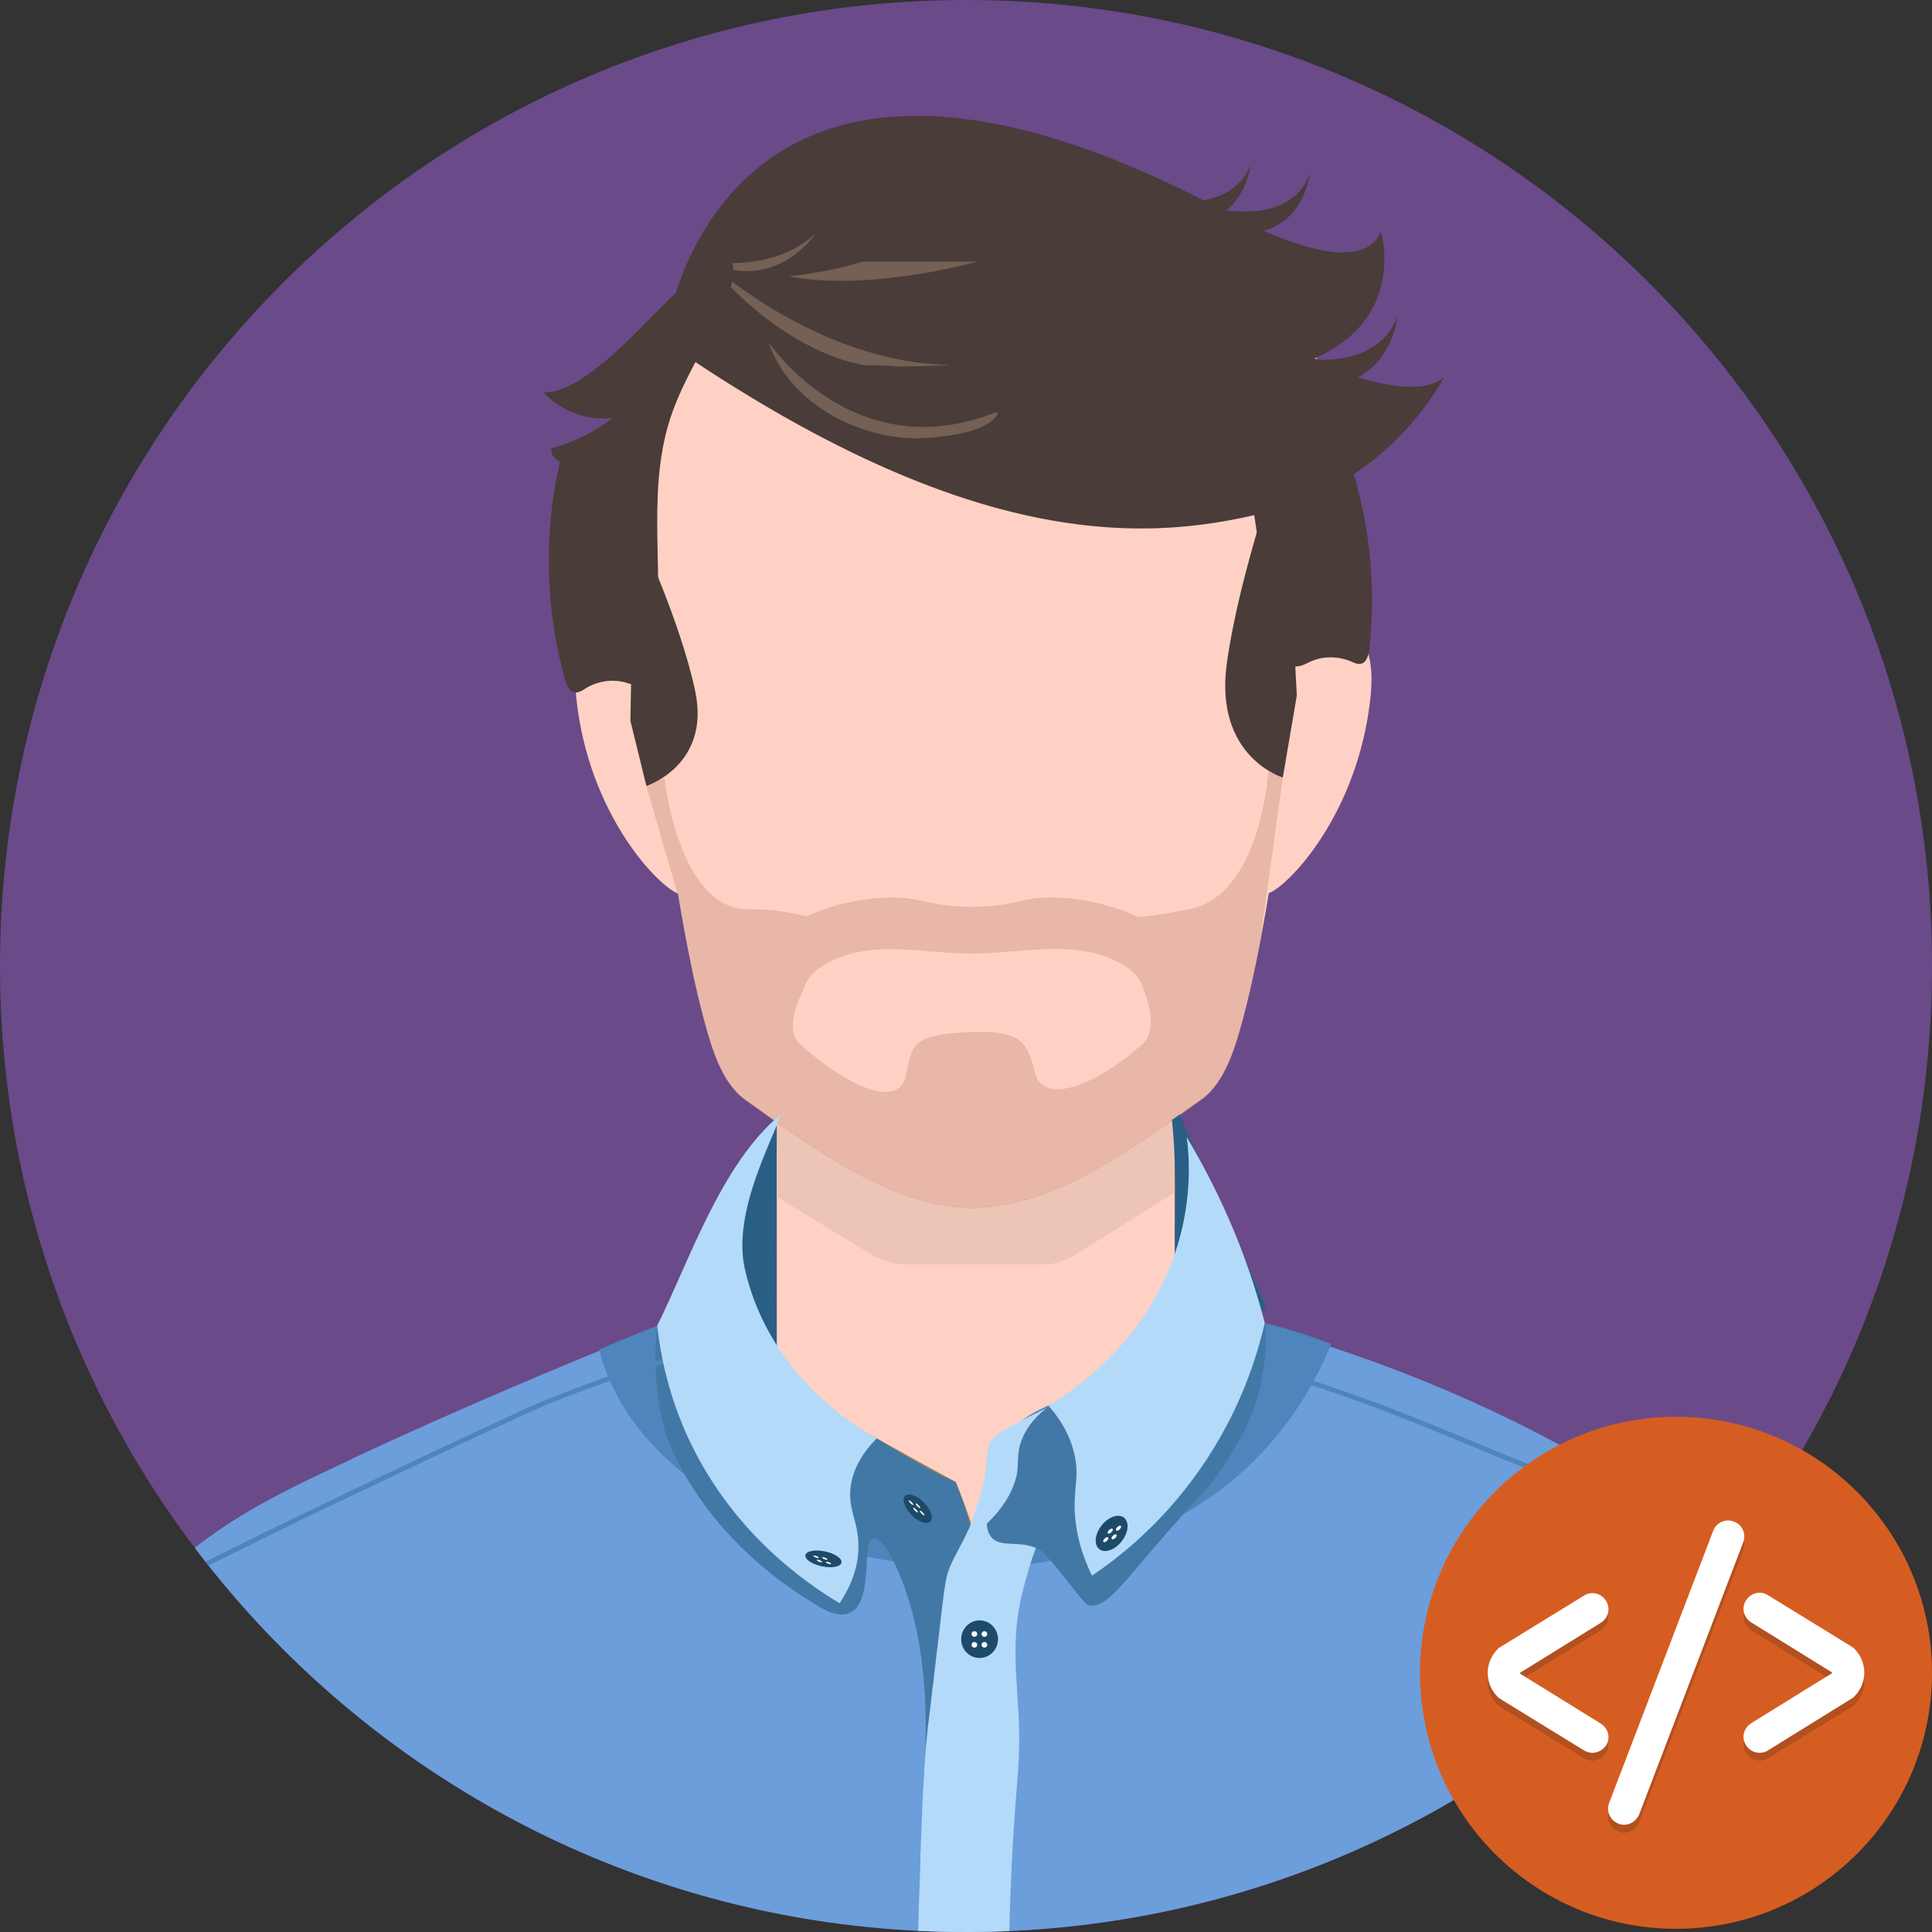 <?xml version="1.0" encoding="utf-8"?>
<!-- Generator: Adobe Illustrator 25.2.0, SVG Export Plug-In . SVG Version: 6.00 Build 0)  -->
<svg version="1.1" id="Layer_1" xmlns="http://www.w3.org/2000/svg" xmlns:xlink="http://www.w3.org/1999/xlink" x="0px" y="0px"
	 viewBox="0 0 483 483" style="enable-background:new 0 0 483 483;" xml:space="preserve">
<rect x="0" y="0" width="483" height="483" fill="#333333" stroke="none"/>
<style type="text/css">
	.st0{display:none;}
	.st1{fill:#AAAAC1;}
	.st2{clip-path:url(#SVGID_2_);fill:#6A4A89;}
	.st3{clip-path:url(#SVGID_2_);fill:#FFD1C5;}
	.st4{clip-path:url(#SVGID_2_);}
	.st5{fill:#EDC5B7;}
	.st6{clip-path:url(#SVGID_2_);fill:#493C39;}
	.st7{clip-path:url(#SVGID_2_);fill:#746054;}
	.st8{fill:#746054;}
	.st9{clip-path:url(#SVGID_2_);fill:#E5E5E5;}
	.st10{clip-path:url(#SVGID_2_);fill:none;}
	.st11{fill:#493C39;}
	.st12{opacity:0.4;clip-path:url(#SVGID_2_);}
	.st13{opacity:0.4;}
	.st14{clip-path:url(#SVGID_4_);fill:#C6907D;}
	.st15{clip-path:url(#SVGID_2_);fill:#295F84;}
	.st16{fill:#FDD4B0;}
	.st17{fill:#6B9EDB;}
	.st18{fill:#4D85BC;}
	.st19{fill:#A3804B;}
	.st20{fill:#4278A5;}
	.st21{fill:#B4DAF9;}
	.st22{opacity:0.7;fill:#735733;}
	.st23{fill:#1D4A68;}
	.st24{fill:#FFFFFF;}
	.st25{fill:#D65D21;}
	.st26{opacity:0.2;}
	.st27{fill:#231F20;}
</style>
<g id="Grid" class="st0">
</g>
<path class="st1" d="M1163.1,47.6"/>
<g>
	<defs>
		<path id="SVGID_1_" d="M483,241.5C483,374.9,374.9,483,241.5,483S0,374.9,0,241.5S108.1,0,241.5,0S483,108.1,483,241.5z"/>
	</defs>
	<clipPath id="SVGID_2_">
		<use xlink:href="#SVGID_1_"  style="overflow:visible;"/>
	</clipPath>
	<path class="st2" d="M483,241.5C483,374.9,374.9,483,241.5,483S0,374.9,0,241.5S108.1,0,241.5,0S483,108.1,483,241.5z"/>
	<path class="st3" d="M194.2,236.1v110c6.3,24.9,26.9,42.1,50,42c23-0.1,43.2-17.3,49.5-42v-110
		C293.7,176.6,194.2,176.6,194.2,236.1z"/>
	<g class="st4">
		<path class="st5" d="M194.2,231.5v67.7l24.2,14.8c2.2,1,4.7,2.1,7.2,2.1h35.8c2.2,0,4.4-0.9,6.3-1.7l26-16.3v-66.8
			C293.7,178.2,194.2,178.2,194.2,231.5z"/>
	</g>
	<path class="st3" d="M325.5,158.2c3-29.8,4.9-55.2,5.2-60.8c0.4-3.8-1-8.1-3.6-10.9c-2.6-2.8-6.3-6-10.1-6h-74.6v0.1h-72.7
		c-3.8,0-7.5,3.2-10.1,6c-2.6,2.8-4,7.1-3.6,10.9c0.3,5.6,2.2,31,5.2,60.8c-7.9-2.9-19.3-3.9-17.1,16.4c3.1,29,20.4,46.8,25.4,48.7
		c2,12.1,4.2,23,6.5,31.5c1.8,6.6,4.3,15.7,10.3,20c16.1,11.6,30.7,21.5,44.3,25.1c3.3,0.9,7.2,1.6,11.7,1.9c0.7,0,1.3,0.1,2,0.1
		v-0.2c0,0,0.1,0,0.1,0c4.5-0.3,8.4-1,11.7-1.9c13.6-3.6,28.2-13.5,44.3-25.1c6-4.3,8.5-13.4,10.3-20c2.3-8.5,4.5-19.4,6.5-31.5
		c5-1.9,22.2-19.7,25.4-48.7C344.8,154.3,333.3,155.3,325.5,158.2z"/>
	<path class="st6" d="M300.9,50.1c10-1.8,11.7-9,11.7-9s-0.6,7.1-6,11.5c18.2,2.3,20.8-9.2,20.8-9.2s-1,11.4-11.5,14.3
		c10.9,4.8,25.6,9.2,29.3,0.2c0,0,6.8,21.8-17.2,32l0,0c18.7,1.1,21.4-11.1,21.4-11.1s-0.9,10.8-9.9,15.5c7.6,2.4,16.9,4,21.5,0
		c0,0-12.8,25.5-42.6,33.3c-29.9,7.8-74.3,11.7-152.4-42.4C166.1,85.3,177.2-13,300.9,50.1z"/>
	<path class="st7" d="M244.3,65.4c0,0-26.5,7.6-47.1,3.7c0,0,11.2-1.2,18.3-3.7H244.3z"/>
	<g class="st4">
		<path class="st8" d="M204.1,58.2c-10.9,10.3-27.2,7.1-27.2,7.1C193.8,73.7,204.1,58.2,204.1,58.2z"/>
		<path class="st8" d="M192.1,85.5c5.2,15.3,22.1,23.9,36.8,24.1c0,0,17.4-0.1,20.6-6.2l-0.4-0.4C213.4,117.4,192.1,85.5,192.1,85.5
			z"/>
		<path class="st8" d="M223,91.5c0.3,0,0.4,0,0.7,0c-0.1,0-0.1,0-0.2,0.1c6.7,0.1,12-0.3,13.7-0.3l-0.1-0.1
			c-33.1-0.6-60.2-25.8-60.2-25.8c11.7,14.2,26.7,23.8,39.3,25.9C218.6,91.3,220.9,91.4,223,91.5z"/>
	</g>
	<path class="st9" d="M118.1,460.5"/>
	<circle class="st10" cx="240.7" cy="243.4" r="241.5"/>
	<g class="st4">
		<path class="st11" d="M176.4,64.2c-4.5,8.1-3.9,5.3-10.4,11.9c-6.6,6.6-20.8,22.4-30.1,22c4.3,4.7,11,7.2,17.3,6.4
			c-4.6,3.5-9.8,6.1-15.4,7.6c-0.1,1.4,0.8,2.8,2.2,3.3c-4.1,17.9-3.7,36.9,1.3,54.6c0.4,1.4,1.1,3,2.5,3.1c1,0.1,1.8-0.5,2.6-1
			c2.9-1.8,6.6-2.4,9.9-1.5c1.3,0.4,2.6,0.9,3.9,0.5c2-0.6,2.7-2.9,3.1-4.9c3.5-20.3-2.1-41.8,4.2-61.4
			c3.6-11.2,10.8-20.8,14.8-31.9c1-2.7,1.7-5.9,0.2-8.3s-6.1-2.6-6.7,0.2"/>
	</g>
	<path class="st6" d="M158.5,130.5c0,0,11.4,23.8,15.3,42.3s-12.2,23.7-12.2,23.7l-4-16.3L158.5,130.5z"/>
	<g class="st4">
		<g>
			<path class="st11" d="M290.7,63.6c5.8,7.3,4.7,4.6,12.2,10c7.6,5.4,24.1,18.8,33.2,16.9c-3.5,5.4-9.7,8.9-16.1,9.1
				c5.1,2.7,10.7,4.4,16.4,5.1c0.3,1.4-0.4,2.9-1.6,3.6c7,17,9.6,35.8,7.5,54.1c-0.2,1.4-0.6,3.1-1.9,3.5c-0.9,0.3-1.9-0.2-2.8-0.6
				c-3.2-1.3-6.9-1.3-10,0.1c-1.2,0.6-2.5,1.3-3.8,1.2c-2-0.2-3.1-2.4-3.8-4.4c-6.7-19.5-4.6-41.6-14-60
				c-5.3-10.4-14-18.8-19.7-29.1c-1.4-2.5-2.6-5.5-1.5-8.2c1.1-2.7,5.6-3.5,6.7-0.8"/>
		</g>
		<path class="st11" d="M321,112.1c0,0-11.1,30.5-14.3,53.8s14,28.5,14,28.5l3.5-20.5L321,112.1z"/>
	</g>
	<g class="st12">
		<defs>
			<path id="SVGID_3_" class="st13" d="M325.5,158.4c3-29.8,4.9-55.2,5.2-60.8c0.4-3.8-1-8.1-3.6-10.9c-2.6-2.8-6.3-6-10.1-6h-74.6
				v0.1h-72.7c-3.8,0-7.5,3.2-10.1,6c-2.6,2.8-4,7.1-3.6,10.9c0.3,5.6,2.2,31,5.2,60.8c-7.9-2.9-19.3-3.9-17.1,16.4
				c3.1,29,20.4,46.8,25.4,48.7c2,12.1,4.2,23,6.5,31.5c1.8,6.6,4.3,15.7,10.3,20c16.1,11.6,30.7,21.5,44.3,25.1
				c3.3,0.9,7.2,1.6,11.7,1.9c0.7,0,1.3,0.1,2,0.1V302c0,0,0.1,0,0.1,0c4.5-0.3,8.4-1,11.7-1.9c13.6-3.6,28.2-13.5,44.3-25.1
				c6-4.3,8.5-13.4,10.3-20c2.3-8.5,4.5-19.4,6.5-31.5c5-1.9,22.2-19.7,25.4-48.7C344.8,154.5,333.3,155.5,325.5,158.4z"/>
		</defs>
		<clipPath id="SVGID_4_">
			<use xlink:href="#SVGID_3_"  style="overflow:visible;"/>
		</clipPath>
		<path class="st14" d="M315.4,232.6l5.3-38.1l-3.6-1.7c0,0-1.9,31.1-19.8,34.5c-6.1,1.2-10.6,1.9-12.9,1.9
			c-7.8-3.6-15.8-5-23.2-4.8c-5.4,0.1-8.6,2.3-18.3,2.3c-9.7,0-12.9-2.2-18.3-2.3c-7.3-0.2-15.3,1.2-23,4.7c0,0-5.4-1.8-14.6-1.8
			c-17.4,0-20.9-32.8-20.9-32.8l-4.5,2.1l7.8,26.9c0,0,2.6,25.5,4,30.4c-2.8,0.2-5.1-4.8-6.2-22.3l-3.1,3.9
			c-2.5,3.2-3.5,7.2-2.6,11.1c2.4,10.6,11,32.1,41.9,48.9c20.6,11.2,33.1,10.2,39.5,10.2s18.9,1,39.5-10.2
			c42.8-23.3,41.2-53.5,41.2-53.5l-7.3-10.2 M285.7,260.9c-11.3,10.3-24.6,15.4-26.8,7.7c-2-7.3-2.6-11.1-16.1-10.6
			c-16.5,0.6-14.5,4.1-16.5,11.4c-2.1,7.8-15.2,1.8-26.4-8.5c-4.3-3.9,1-13.5,1-13.5s0.6-3.5,5-6.1c11.7-6.8,23.8-2.9,37-2.9
			s26.3-4,38,2.9c4.4,2.6,5,6.1,5,6.1S290,257,285.7,260.9z"/>
	</g>
	<path class="st15" d="M189.2,284.7c5-0.3,1.7-1.9,5-3.2c0,15.3-0.4,40.5,0,55.8c-6.6-0.5-1.3-2.1-8-2.6c-1.5-6.4-2.8-14.8-2.5-25
		C184.1,298.2,186.9,291.9,189.2,284.7z"/>
	<path class="st15" d="M295,278.6c-7.1,4.6,5.2-3.2-2,1.4c2,19.3-0.8,37.3,2.6,47.8c4.3-3.5,16.6,2.7,20.9-0.8
		C311.9,315.2,299.5,290.4,295,278.6z"/>
	<g class="st4">
		<path class="st16" d="M241.6,378.8c-32.3,0.3-64.2-14.5-71.8-42.8C180.3,364.5,211,378.4,241.6,378.8z"/>
		<path class="st16" d="M314,336c-7.5,28.4-39.5,43.1-71.8,42.8C272.8,378.4,303.5,364.5,314,336z"/>
		<path class="st17" d="M457.1,418.1c-0.6,0.7-1.2,1.4-1.8,2.1c-2,2.3-4.1,4.5-6.1,6.8c-0.8,0.9-1.6,1.8-2.4,2.6
			c-18.8,19.7-40.2,36.7-63.7,50.5c-2.1,1.2-4.2,2.4-6.3,3.6c-37.4,20.7-79.8,33.3-124.8,35.5h0c-3.4,0.2-6.7,0.3-10.1,0.3
			c-1.4,0-2.8,0-4.2,0c-3.1,0-6.2,0-9.2-0.1l0,0.3v-0.4c-15.7-0.5-31.1-2.3-46.1-5.2c-1.2-0.2-2.4-0.5-3.6-0.7
			c-1.6-0.3-3.2-0.7-4.7-1c-1.7-0.4-3.4-0.8-5.2-1.2c0,0-0.1,0-0.1,0c-5.2-1.3-10.4-2.7-15.5-4.3c-16.5-5.1-32.4-11.6-47.5-19.4
			c-1.6-0.8-3.2-1.6-4.7-2.5c0,0-0.1,0-0.1,0h0c-0.9-0.5-1.8-1-2.7-1.5c-15.3-8.5-29.8-18.4-43.3-29.4c0,0-0.1-0.1-0.1-0.1
			c-7.4-6-14.4-12.4-21.2-19.2c0,0-0.1-0.1-0.1-0.1c-2.5-2.4-4.9-4.9-7.2-7.5c-0.5-0.5-1-1.1-1.5-1.6c-1-1.1-1.9-2.1-2.9-3.2
			c-0.6-0.7-1.2-1.4-1.8-2c0-0.1-0.1-0.1-0.2-0.2c1.3-2.2,2.9-4.6,4.6-7.2c0.4-0.6,0.8-1.2,1.3-1.8c0.4-0.6,0.9-1.2,1.3-1.8
			c0.5-0.6,0.9-1.2,1.4-1.9c0.4-0.6,0.9-1.1,1.3-1.7c0.5-0.6,1-1.2,1.5-1.9c0.5-0.5,0.9-1.1,1.4-1.6c0.5-0.5,0.9-1.1,1.4-1.6
			c0.8-0.9,1.6-1.8,2.5-2.7c0.6-0.7,1.3-1.3,1.9-2c0.4-0.4,0.9-0.9,1.3-1.3c0,0,0,0,0,0c12.9-12.6,25.9-19.6,45-28.5
			c0.3-0.1,0.6-0.3,0.9-0.4c0.1-0.1,0.3-0.1,0.4-0.2c0.3-0.1,0.5-0.2,0.8-0.4c0.6-0.3,1.1-0.5,1.4-0.7c15.9-7.4,34.6-15.7,56.1-24.6
			c0.2-0.1,0.3-0.1,0.5-0.2c1.7-0.7,3.4-1.4,5.1-2.1c4.2-1.7,8.6-3.5,13-5.2c0.5,0.3,1,0.6,1.4,0.9c0.2,0.1,0.3,0.2,0.4,0.3h0
			c1.3,0.8,2.5,1.6,3.7,2.2c0,0,0,0,0.1,0.1c0.5,0.3,1,0.6,1.5,0.9c0,0,0.1,0,0.1,0c0.2,0.1,0.4,0.2,0.6,0.4c0,0,0,0,0,0
			c0.5,0.3,0.9,0.6,1.4,0.8c0.5,0.3,1,0.6,1.5,0.9c0,0,0,0,0,0c12.2,7.4,22.2,13.6,30.2,18.7c0,0,0,0,0,0c4.3,2.7,8.1,5.1,11.4,7.2
			c1,0.7,2,1.3,2.9,1.9c6.5,4.2,10.8,7.2,13.4,9.1c0,0,0,0,0,0c1.7,1.3,2.8,2.1,3.3,2.7c0,0,0.1,0.1,0.1,0.1c0,0,0,0,0,0
			c0,0,0.1,0.1,0.1,0.1c0.9,1,3.4,3.9,6.4,4.6c0.1,0,0.2,0,0.3,0.1c0.5,0.1,1,0.1,1.5,0.1c0.1,0,0.3,0,0.4,0c0.2,0,0.4-0.1,0.5-0.1
			c0.7-0.2,1.4-0.6,2-1.1c0.2-0.2,0.5-0.4,0.7-0.6c0.8-0.8,1.4-1.8,1.9-2.6c0,0,0,0,0,0c0-0.1,0.1-0.1,0.1-0.2c0,0,0.1,0,0.1-0.1
			l0,0h0c0.1-0.1,0.2-0.1,0.3-0.2c4.9-3,9.8-5.9,14.6-8.8c0.6-0.4,1.3-0.8,1.9-1.2c0,0,0.1,0,0.1,0c1.1-0.7,2.2-1.3,3.2-2
			c14-8.4,27.9-16.9,41.9-25.3c0,0,0,0,0,0c0.1-0.1,0.3-0.2,0.4-0.2c0.3-0.2,0.5-0.3,0.8-0.5c0.1-0.1,0.2-0.1,0.3-0.2
			c0.1-0.1,0.2-0.1,0.3-0.2c0.4-0.2,0.7-0.5,1.1-0.7h0c0.8-0.5,1.6-1,2.4-1.4c2.4-1.4,4.8-2.9,7.1-4.3c0,0,0,0,0.1,0
			c0.2,0.1,0.4,0.1,0.5,0.2c0,0,0,0,0,0c27.3,8.3,48.8,18.1,64.8,26.7c0.6,0.3,1.3,0.7,1.9,1c0.5,0.2,0.9,0.5,1.4,0.8
			c3.2,1.8,6.2,3.5,8.9,5.1c8.4,5,15.2,9.5,20.8,13.7c0.6,0.4,1.1,0.9,1.7,1.3c7.6,5.8,13,10.9,17.3,15.5
			C447.7,405.1,453.1,412.1,457.1,418.1z"/>
		<path class="st18" d="M332.8,336c-35.3,86-168.1,61.6-183,1.4c6.1-2.8,18.8-7.6,18.8-7.6c7.6,3.5,17.4,8.6,28.3,16
			c5.2,3.5,12.4,8.4,20.6,15.8c16.7,15.1,23.9,28.2,27.3,26.5c1.8-0.9,0.2-4.9,2.4-17c0.8-4.6,1.3-7,2.7-9.5
			c3-5.8,8.4-8.5,12.1-10.2c9.7-4.5,28.8-12.1,54.1-20.5C316.2,330.6,324.8,332.9,332.8,336z"/>
		<path class="st19" d="M215.3,357.4c1.3,4.5,3.3,11.3,6.5,19.4c4.2,10.8,5.8,11.9,7.6,18.2c2.2,7.3,1.7,11.3,1.9,27.9
			c0.1,6.1,0.3,15.5,0.8,27.1c6.5-0.5,13-1,19.5-1.6c1-18.4-0.4-40.9-8-65.1c-1.4-4.5-3-8.7-4.6-12.8
			C231,366.2,223.1,361.8,215.3,357.4z"/>
		<path class="st20" d="M219.2,359.6c3.1,2,6.4,3.9,9.9,5.9c3.4,1.9,6.6,3.6,9.8,5.1c2.6,6.1,5.5,15.2,6,26.4
			c0.9,23.3-9.5,40.5-13.9,46.9c1.9-26.6-2.7-42.3-6.3-50.7c-2.9-6.8-5.2-8.9-6.4-8.6c-3,0.7,0.2,15.5-5.6,18.5
			c-2.7,1.4-6.2-0.3-8.7-1.9c-31-18.6-37.8-43.7-37.8-43.7c-1.5-5.6-3.2-14.7-1.8-26.3c8.6,9.9,24.8,24.9,47.5,27.7
			C214.5,359.4,216.9,359.6,219.2,359.6z"/>
		<path class="st21" d="M265,355.1c0,4-0.2,8.9-1.2,14.5c0,0.3-0.1,0.5-0.1,0.8c-0.4,2.2-0.8,4.2-1.3,6.1c0,0.2-0.1,0.3-0.1,0.5
			c-0.1,0.3-0.2,0.6-0.3,0.9v0c-0.7,2.7-1.6,5-2.4,7.3c-0.2,0.5-0.4,1-0.6,1.6c0,0,0,0.1,0,0.1v0c-0.5,1.4-1.1,2.9-1.5,4.4
			c-0.7,2.3-1.4,4.7-2.1,7.6c-0.3,1.4-0.6,2.8-0.8,4.1c-0.6,4-0.8,7.7-0.7,11.2c0,0,0,0,0,0.1c0,4,0.4,7.9,0.6,12.2
			c0.2,2.8,0.3,5.2,0.3,7.3v0.1c0,2,0,3.7-0.1,5.4v0.1c-0.2,5.5-0.9,10.5-1.5,21.7c0,0.1,0,0.1,0,0.2c-0.4,6.3-0.7,14.6-1,26.1
			c0,1.1-0.1,2.1-0.1,3.1c0,0.5,0,1,0,1.5c-0.2,9.7-0.3,16.9-0.2,23.1c0,1.4,0,2.7,0,4.1c-3.4,0.2-6.7,0.3-10.1,0.3
			c-1.4,0-2.8,0-4.2,0c-3.1,0-6.2,0-9.2-0.1c0.2-4.7,0.3-10,0.5-16.1c0.4-12.4,0.6-21.2,1.2-37.8c0-0.4,0-0.9,0-1.3v-0.1
			c0-0.1,0-0.1,0-0.2c0-0.8,0.1-1.5,0.1-2.2c0-0.1,0-0.2,0-0.3c0.3-7.7,0.5-12.9,0.8-17.5c0-0.7,0.1-1.4,0.1-2.1
			c0.1-1.4,0.2-2.8,0.3-4.2c0-0.5,0.1-0.8,0.1-1.2v0c0.2-1.6,0.2-2.3,0.4-4c0-0.1,0-0.1,0-0.2c0.2-1.3,0.4-3.2,0.8-6.4
			c0.2-1.4,0.3-3,0.6-4.9c0,0,0,0,0,0s0,0,0,0c0.3-2.5,0.6-5.6,1.1-9.4c0.1-1.2,0.3-2.3,0.4-3.4c0,0,0,0,0,0c0.6-5.4,1-8.8,1.4-11.3
			c0,0,0,0,0,0v0c0.3-2,0.6-3.4,1.1-4.6c0.3-0.8,0.6-1.5,1-2.3c0.6-1.1,1.3-2.5,2.2-4.2c0.4-0.7,0.8-1.6,1.2-2.4
			c0.1-0.3,0.2-0.6,0.4-0.8c0.2-0.4,0.3-0.8,0.5-1.2c0,0,0,0,0,0c0,0,0,0,0-0.1v0c0.1-0.1,0.1-0.2,0.1-0.3c0.1-0.3,0.2-0.6,0.4-0.9
			c0-0.1,0.1-0.2,0.1-0.3c0.1-0.3,0.2-0.6,0.3-0.9c0,0,0,0,0,0c0.1-0.4,0.3-0.8,0.4-1.2c0.7-2.2,1.5-4.4,2.1-7.4c0,0,0,0,0-0.1
			c1.2-6.2,0.3-7.4,1.8-9.9c0.1-0.2,0.3-0.5,0.5-0.6c0.4-0.5,1-1,2.1-1.7c0,0,0,0,0,0c1.1-0.7,2.8-1.7,5.4-3
			c0.3-0.1,0.5-0.3,0.8-0.4c0,0,0,0,0,0c0.7-0.4,1.4-0.7,2-1c0.9-0.4,1.7-0.9,2.5-1.2c0,0,0,0,0,0c0.4-0.2,0.8-0.4,1.2-0.6
			c0,0,0,0,0.1,0c0.4-0.2,0.8-0.4,1.1-0.5c0,0,0,0,0,0c0.5-0.2,0.9-0.4,1.3-0.6c0,0.1,0,0.2,0,0.3c0.1,1.1,0.1,2.3,0.1,3.6
			C265,354.5,265,354.8,265,355.1z"/>
		<g>
			<path class="st18" d="M174.8,338.5c-12.9,3.4-25.5,7.5-37.5,12.4c-2.8,1.2-6.4,2.6-42.8,19.9c-12.8,6.1-18.6,8.8-22.3,10.7
				l-4.7,2.3c-12.4,6.1-25.1,12.4-33.5,16.8c0.8-0.9,1.6-1.8,2.5-2.7c8.3-4.3,19.5-9.8,30.5-15.2l4.7-2.3c3.7-1.8,9.6-4.6,22.3-10.7
				c36.5-17.3,40-18.7,42.9-19.9c12.1-4.9,24.7-9.1,37.6-12.5L174.8,338.5z"/>
		</g>
		<g>
			<path class="st18" d="M423.3,382.9c-15.6-5.6-31.1-11.5-46-17.5c-4.7-1.9-8.8-3.6-12.6-5.2c-10.5-4.3-18.7-7.7-30.6-11.8
				c-10.8-3.7-21.7-7.1-32.6-9.9l0.3-1.2c10.9,2.9,21.9,6.2,32.7,10c12,4.1,20.2,7.5,30.7,11.8c3.8,1.6,7.9,3.3,12.6,5.2
				c14.9,6,30.4,11.9,46,17.5L423.3,382.9z"/>
		</g>
		<path class="st20" d="M246.7,380.9c0,0.8,0.2,2,0.9,3.1c2.4,3.4,7.5,0.6,12.6,3.6c0.9,0.5,3.2,3.4,7.7,9c3.2,4,3.4,4.4,4.3,4.7
			c3.6,0.9,7.3-3.8,14.1-11.8c14.4-17,15.4-16.3,20.3-24.1c3.4-5.5,6.2-10.2,8.1-17.3c1.8-7,1.9-13.1,1.6-17.1
			c-11.6,6-25,11.9-40.3,16.7c-4.7,1.5-9.3,2.8-13.8,3.9c-2.6,1.9-5.7,4.9-7.1,9.3c-0.9,3-0.4,4.8-0.9,7.8
			C253.5,371.7,251.8,376.1,246.7,380.9z"/>
		<path class="st21" d="M262.1,351.4c2.3,2.6,5.4,6.8,6.6,12.6c1.1,5.2-0.3,8.1,0,14.1c0.2,3.8,1.1,9.3,4.3,15.8
			c7-4.7,17.6-13.1,27-26.6c10-14.3,14.2-28,16.2-36.6c-1.8-6.8-4.2-14.5-7.6-22.7c-3.8-9.2-8-17.1-11.9-23.7
			c0.8,6.3,0.9,14.9-1.6,24.5C288.4,334.7,267.8,348,262.1,351.4z"/>
		<path class="st21" d="M219.2,359.6c-3.4,3.4-6.1,7.6-6.6,12.6c-0.5,5.6,2.1,8.4,2,14.6c0,4-1.2,8.7-4.7,14
			c-8.7-5.2-27.8-18.3-38.6-43c-4.3-9.9-6.2-19.1-7-26.4c7.8-15.5,15.9-40.5,30.9-52.8c-1.9,6.2-12.2,24.4-9,38.6
			C192.4,344.6,215.4,357.5,219.2,359.6z"/>
		<path class="st22" d="M105.5,487.4c-1.6-0.8-3.2-1.6-4.7-2.5c0,0-0.1,0-0.1,0h0c-0.9-0.5-1.8-1-2.7-1.5
			c3.6-26.9,7.3-36.5,7.3-36.5S105.2,457.5,105.5,487.4z"/>
		<g>
			<ellipse class="st23" cx="244.9" cy="409.8" rx="4.6" ry="4.7"/>
			<ellipse class="st24" cx="243.6" cy="408.5" rx="0.7" ry="0.7"/>
			<ellipse class="st24" cx="243.6" cy="411.2" rx="0.7" ry="0.7"/>
			<ellipse class="st24" cx="246.1" cy="408.5" rx="0.7" ry="0.7"/>
			<ellipse class="st24" cx="246.1" cy="411.2" rx="0.7" ry="0.7"/>
		</g>
		<g>
			<ellipse class="st23" cx="241.9" cy="499.8" rx="4.6" ry="4.7"/>
			<ellipse class="st24" cx="240.6" cy="498.5" rx="0.7" ry="0.7"/>
			<ellipse class="st24" cx="240.6" cy="501.1" rx="0.7" ry="0.7"/>
			<ellipse class="st24" cx="243.1" cy="498.5" rx="0.7" ry="0.7"/>
			<ellipse class="st24" cx="243.1" cy="501.1" rx="0.7" ry="0.7"/>
		</g>
		<g>
			
				<ellipse transform="matrix(0.617 -0.787 0.787 0.617 -195.293 365.498)" class="st23" cx="277.9" cy="383.4" rx="5" ry="3.2"/>
			<g>
				
					<ellipse transform="matrix(0.729 -0.685 0.685 0.729 -186.813 293.81)" class="st24" cx="277.4" cy="382.7" rx="0.8" ry="0.4"/>
				
					<ellipse transform="matrix(0.729 -0.685 0.685 0.729 -188.57 293.672)" class="st24" cx="276.3" cy="384.8" rx="0.8" ry="0.4"/>
				
					<ellipse transform="matrix(0.729 -0.685 0.685 0.729 -185.792 295.028)" class="st24" cx="279.5" cy="382" rx="0.8" ry="0.4"/>
				
					<ellipse transform="matrix(0.729 -0.685 0.685 0.729 -187.534 294.908)" class="st24" cx="278.4" cy="384.1" rx="0.8" ry="0.4"/>
			</g>
		</g>
		<g>
			
				<ellipse transform="matrix(0.206 -0.979 0.979 0.206 -218.029 510.819)" class="st23" cx="205.7" cy="389.7" rx="1.9" ry="4.6"/>
			<g>
				<ellipse transform="matrix(0.359 -0.933 0.933 0.359 -232.613 441.5)" class="st24" cx="205" cy="390" rx="0.2" ry="0.7"/>
				
					<ellipse transform="matrix(0.359 -0.933 0.933 0.359 -231.592 443.859)" class="st24" cx="207.2" cy="390.5" rx="0.2" ry="0.7"/>
				
					<ellipse transform="matrix(0.359 -0.933 0.933 0.359 -232.193 439.965)" class="st24" cx="204.1" cy="389" rx="0.2" ry="0.7"/>
				
					<ellipse transform="matrix(0.359 -0.933 0.933 0.359 -231.167 442.301)" class="st24" cx="206.3" cy="389.4" rx="0.2" ry="0.7"/>
			</g>
		</g>
		<g>
			
				<ellipse transform="matrix(0.714 -0.701 0.701 0.714 -198.566 268.607)" class="st23" cx="229.2" cy="377.1" rx="2.2" ry="4.5"/>
			<g>
				
					<ellipse transform="matrix(0.709 -0.705 0.705 0.709 -199.675 271.126)" class="st24" cx="228.9" cy="377.7" rx="0.2" ry="0.8"/>
				
					<ellipse transform="matrix(0.709 -0.705 0.705 0.709 -199.729 272.556)" class="st24" cx="230.6" cy="378.4" rx="0.2" ry="0.8"/>
				
					<ellipse transform="matrix(0.709 -0.705 0.705 0.709 -198.696 269.815)" class="st24" cx="227.8" cy="375.8" rx="0.2" ry="0.8"/>
				
					<ellipse transform="matrix(0.709 -0.705 0.705 0.709 -198.735 271.227)" class="st24" cx="229.5" cy="376.6" rx="0.2" ry="0.8"/>
			</g>
		</g>
	</g>
</g>
<g>
	<g>
		<circle class="st25" cx="419" cy="418.2" r="64"/>
	</g>
	<g class="st26">
		<g>
			<g>
				<path class="st27" d="M439.9,440.2c-1.3,0-2.7-0.7-3.4-1.9c-1.2-1.9-0.6-4.3,1.3-5.5l20.2-12.5v-0.1v-0.1l-20.2-12.5
					c-1.9-1.2-2.5-3.6-1.3-5.5s3.6-2.5,5.5-1.3l21.3,13.1l0.3,0.3c1.6,1.6,2.5,3.7,2.5,6s-0.9,4.4-2.5,6l-0.3,0.3L442,439.6
					C441.4,440,440.7,440.2,439.9,440.2z"/>
			</g>
		</g>
		<g>
			<g>
				<path class="st27" d="M398.1,440.2c-0.7,0-1.4-0.2-2.1-0.6l-21.3-13.1l-0.3-0.3c-1.6-1.6-2.5-3.7-2.5-6s0.9-4.4,2.5-6l0.3-0.3
					l21.3-13.1c1.9-1.2,4.3-0.6,5.5,1.3s0.6,4.3-1.3,5.5L380,420.1v0.1v0.1l20.2,12.5c1.9,1.2,2.5,3.6,1.3,5.5
					C400.7,439.5,399.4,440.2,398.1,440.2z"/>
			</g>
		</g>
	</g>
	<g class="st26">
		<g>
			<path class="st27" d="M406,458.2c-0.5,0-1-0.1-1.4-0.3c-2.1-0.8-3.1-3.1-2.3-5.2l26-68c0.8-2.1,3.1-3.1,5.2-2.3
				c2.1,0.8,3.1,3.1,2.3,5.2l-26,68C409.1,457.2,407.6,458.2,406,458.2z"/>
		</g>
	</g>
	<g>
		<g>
			<path class="st24" d="M439.9,438.2c-1.3,0-2.7-0.7-3.4-1.9c-1.2-1.9-0.6-4.3,1.3-5.5l20.2-12.5c0-0.1,0-0.2,0-0.2l-20.2-12.5
				c-1.9-1.2-2.5-3.6-1.3-5.5s3.6-2.5,5.5-1.3l21.3,13.1l0.3,0.3c3.3,3.3,3.3,8.6,0,11.9l-0.3,0.3L442,437.6
				C441.4,438,440.7,438.2,439.9,438.2z"/>
		</g>
		<g>
			<path class="st24" d="M398.1,438.2c-0.7,0-1.4-0.2-2.1-0.6l-21.3-13.1l-0.3-0.3c-3.3-3.3-3.3-8.6,0-11.9l0.3-0.3l21.3-13.1
				c1.9-1.2,4.3-0.6,5.5,1.3s0.6,4.3-1.3,5.5L380,418.2c0,0.1,0,0.2,0,0.2l20.2,12.5c1.9,1.2,2.5,3.6,1.3,5.5
				C400.7,437.5,399.4,438.2,398.1,438.2z"/>
		</g>
	</g>
	<g>
		<path class="st24" d="M406,456.2c-0.5,0-1-0.1-1.4-0.3c-2.1-0.8-3.1-3.1-2.3-5.2l26-68c0.8-2.1,3.1-3.1,5.2-2.3
			c2.1,0.8,3.1,3.1,2.3,5.2l-26,68C409.1,455.2,407.6,456.2,406,456.2z"/>
	</g>
</g>
</svg>
